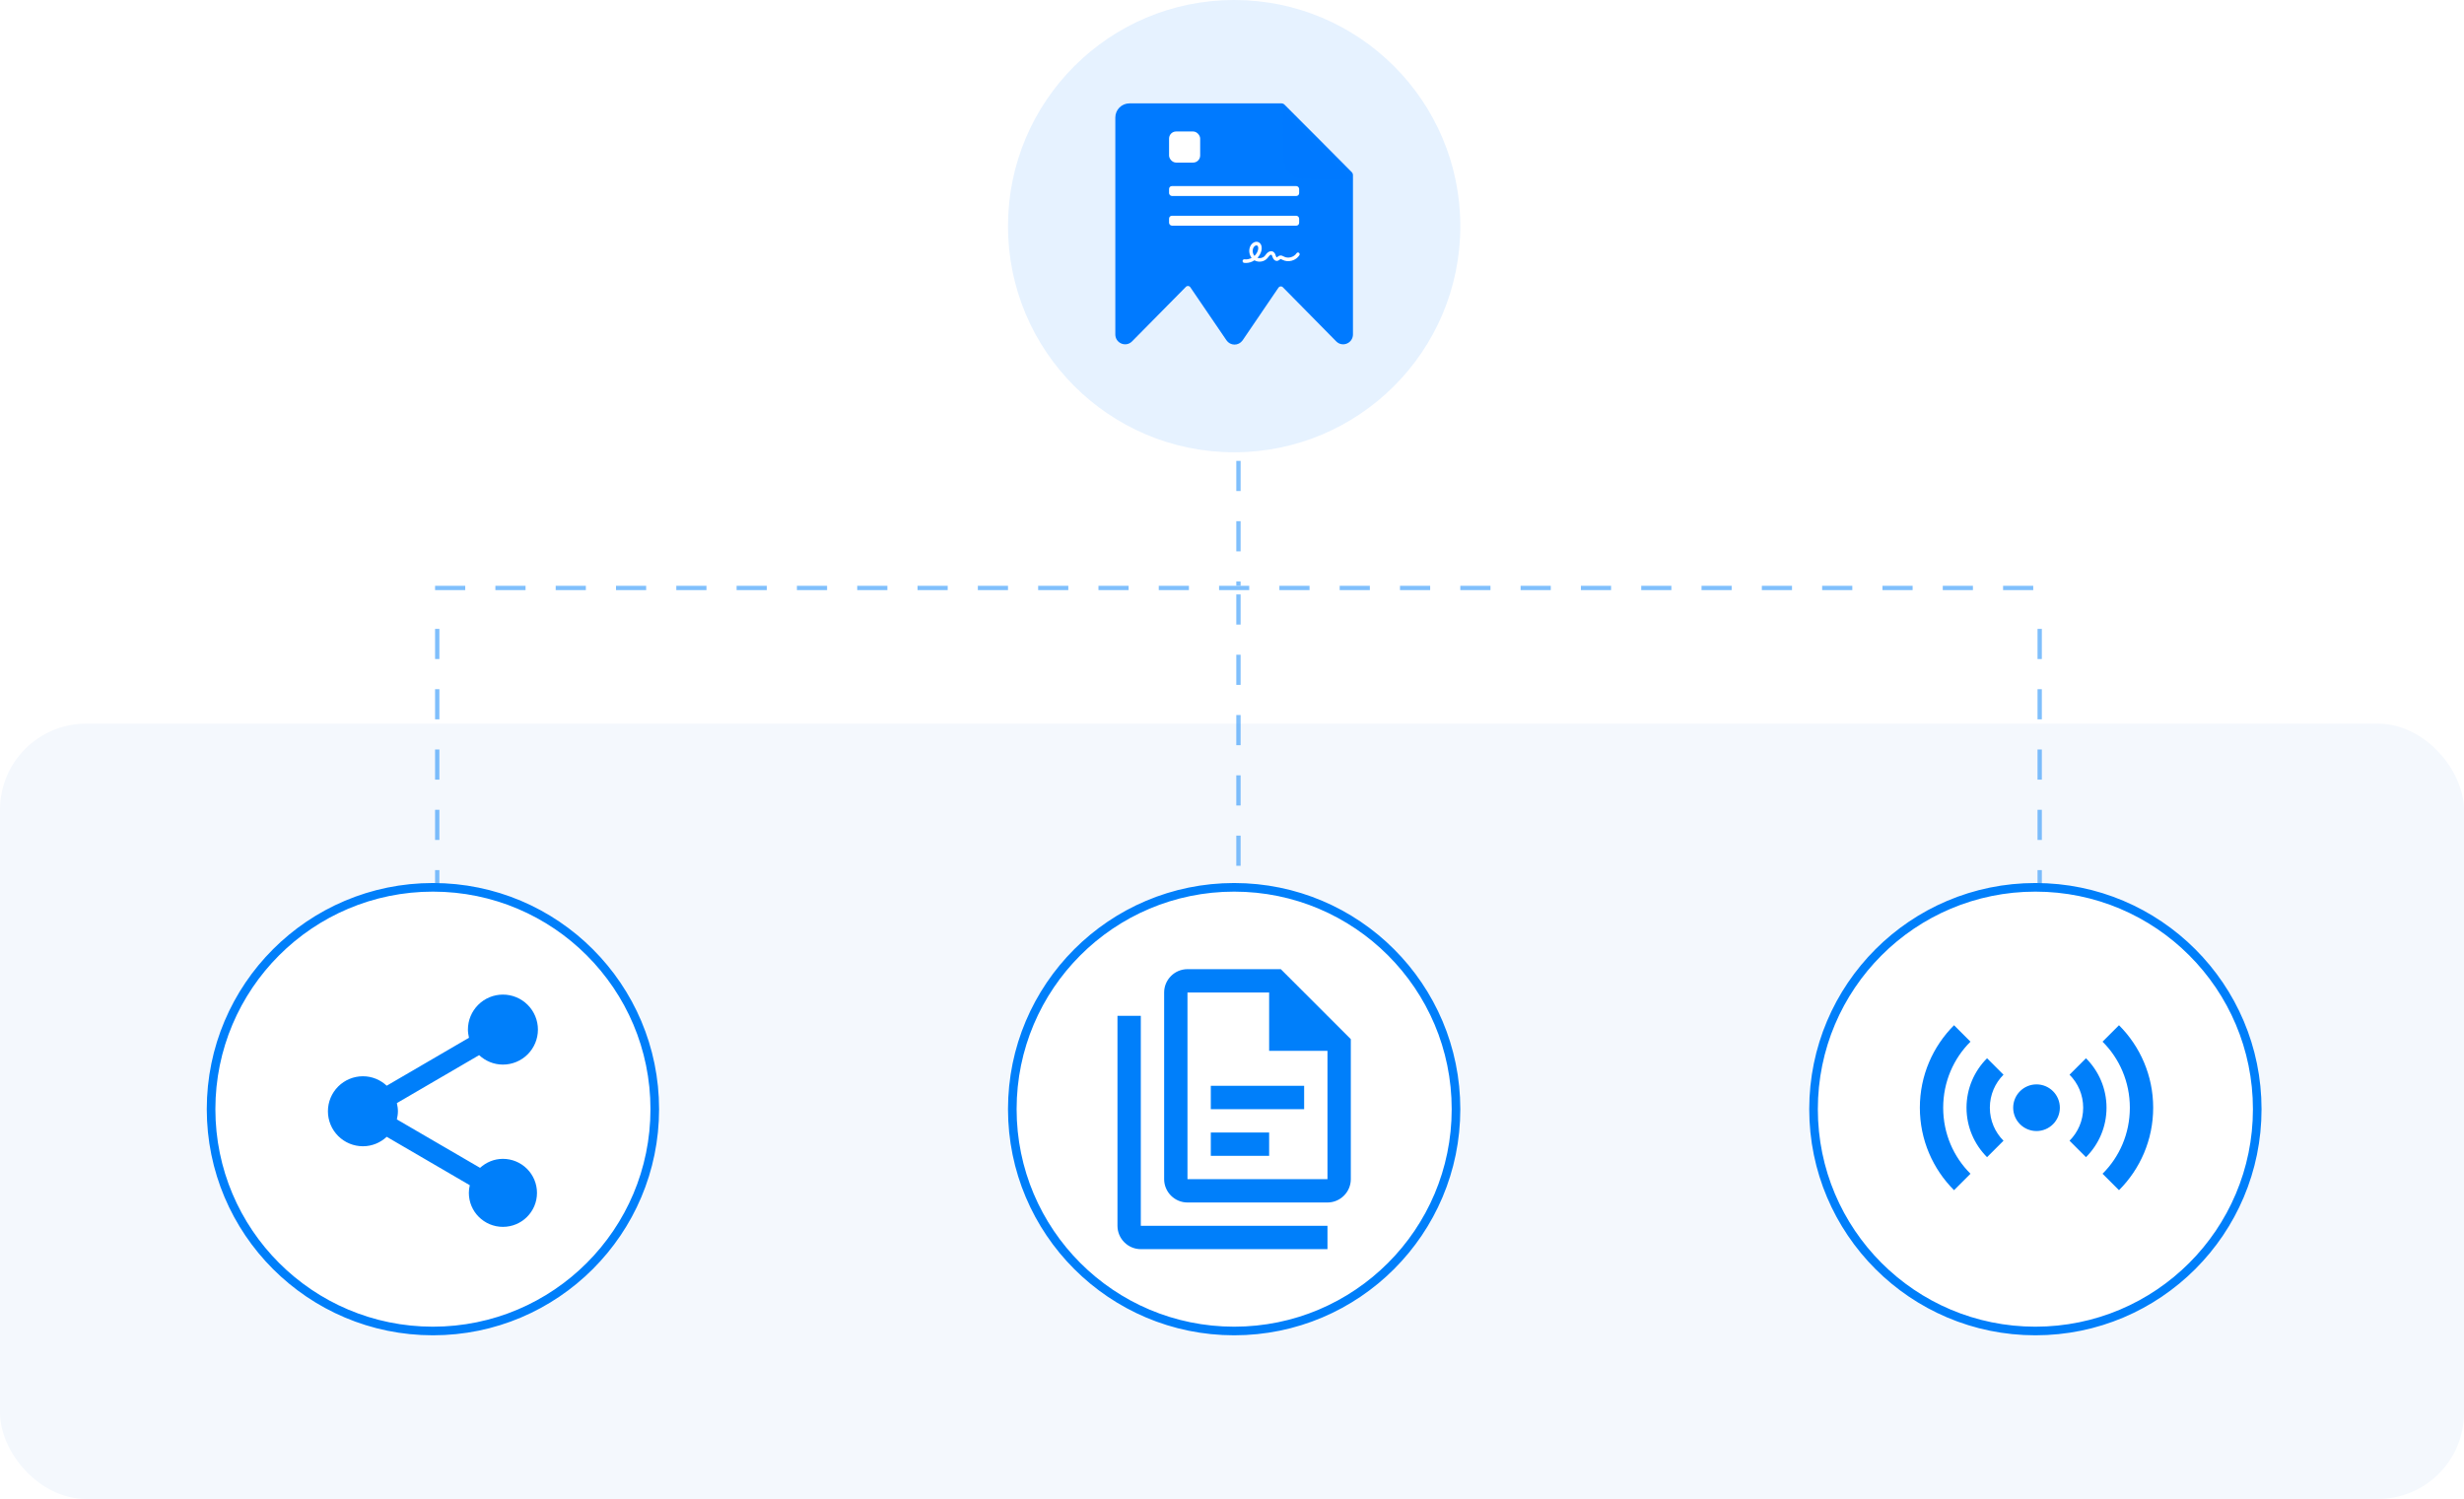 <svg width="572" height="348" viewBox="0 0 572 348" fill="none" xmlns="http://www.w3.org/2000/svg">
<rect y="168" width="572" height="180" rx="20" fill="#F4F8FD"/>
<g opacity="0.5">
<line x1="287.5" y1="107" x2="287.5" y2="136" stroke="#007FFA" stroke-dasharray="7 7"/>
<line x1="101.5" y1="146" x2="101.5" y2="223" stroke="#007FFA" stroke-dasharray="7 7"/>
<line x1="287.5" y1="138" x2="287.5" y2="223" stroke="#007FFA" stroke-dasharray="7 7"/>
<line x1="473.5" y1="146" x2="473.5" y2="223" stroke="#007FFA" stroke-dasharray="7 7"/>
<line x1="101" y1="136.5" x2="474" y2="136.5" stroke="#007FFA" stroke-dasharray="7 7"/>
</g>
<circle opacity="0.1" cx="286.5" cy="52.5" r="52.5" fill="#0079FF"/>
<path d="M314.079 40.655V45.6V77.634C314.079 79.683 311.631 80.707 310.196 79.257L297.802 66.682C297.511 66.387 297.024 66.431 296.791 66.773L288.468 79.008C288.457 79.024 288.442 79.034 288.43 79.05C288.217 79.348 287.936 79.59 287.612 79.755C287.287 79.92 286.928 80.004 286.565 80C286.201 79.996 285.844 79.903 285.523 79.731C285.202 79.558 284.927 79.31 284.721 79.008L276.316 66.675C276.084 66.334 275.597 66.29 275.307 66.584L262.798 79.257C262.703 79.353 262.6 79.441 262.489 79.519C261.04 80.56 258.914 79.542 258.914 77.634V27.282C258.914 25.469 260.383 24 262.196 24H297.484C297.745 24 297.996 24.104 298.181 24.289L305.662 31.777L313.793 39.961C313.976 40.145 314.079 40.395 314.079 40.655Z" fill="#007AFF"/>
<g filter="url(#filter0_d_16194_15444)">
<path d="M297.836 24.081L314.019 40.357L302.824 40.238C301.525 40.239 300.279 39.719 299.359 38.792C298.439 37.865 297.921 36.608 297.917 35.295L297.836 24.081Z" fill="#0079FF"/>
</g>
<path fill-rule="evenodd" clip-rule="evenodd" d="M289.241 61.049C289.095 61.049 288.949 61.042 288.803 61.02C288.581 60.992 288.429 60.784 288.456 60.554C288.484 60.325 288.685 60.167 288.908 60.196C289.47 60.275 290.046 60.146 290.553 59.873C289.949 59.092 289.817 57.938 290.303 57.048C290.678 56.36 291.517 55.873 292.232 56.267C292.552 56.446 292.767 56.762 292.857 57.185C292.92 57.5 292.913 57.866 292.822 58.217C292.67 58.827 292.35 59.393 291.906 59.859C292.482 60.038 293.176 59.888 293.593 59.429C293.669 59.35 293.739 59.249 293.815 59.149C293.94 58.984 294.065 58.819 294.238 58.669C294.412 58.518 294.62 58.404 294.828 58.353C295.092 58.289 295.349 58.318 295.564 58.447C295.925 58.654 296.05 59.034 296.147 59.336C296.161 59.371 296.168 59.407 296.182 59.436C296.258 59.651 296.356 59.744 296.383 59.751C296.418 59.751 296.515 59.672 296.578 59.622C296.703 59.522 296.855 59.4 297.064 59.343C297.438 59.242 297.772 59.414 298.015 59.543C298.042 59.558 298.077 59.572 298.105 59.594C299.063 60.067 300.382 59.701 300.978 58.798C301.103 58.611 301.353 58.561 301.534 58.69C301.714 58.819 301.763 59.077 301.638 59.264C301.242 59.873 300.618 60.318 299.882 60.519C299.153 60.719 298.396 60.662 297.758 60.339C297.723 60.325 297.688 60.303 297.654 60.289C297.508 60.217 297.341 60.131 297.258 60.153C297.209 60.167 297.133 60.224 297.064 60.282C296.918 60.397 296.71 60.562 296.432 60.576C296.418 60.576 296.397 60.576 296.383 60.576C295.974 60.576 295.62 60.26 295.425 59.715C295.412 59.68 295.398 59.644 295.384 59.601C295.321 59.407 295.252 59.214 295.162 59.156C295.078 59.106 294.891 59.163 294.759 59.285C294.648 59.386 294.551 59.515 294.447 59.651C294.363 59.758 294.273 59.88 294.176 59.988C293.718 60.49 293.058 60.748 292.406 60.748C291.989 60.748 291.573 60.64 291.212 60.432C290.594 60.841 289.914 61.049 289.241 61.049ZM291.691 56.962C291.441 56.962 291.143 57.192 290.997 57.464C290.671 58.066 290.775 58.884 291.212 59.407C291.615 59.034 291.913 58.554 292.045 58.016C292.142 57.622 292.108 57.149 291.851 57.005C291.802 56.977 291.747 56.962 291.691 56.962Z" fill="white"/>
<rect x="271.391" y="30.526" width="7.22" height="7.22" rx="1.641" fill="white"/>
<rect x="271.391" y="43.2" width="30.195" height="2.297" rx="0.656" fill="white"/>
<rect x="271.391" y="50.092" width="30.195" height="2.297" rx="0.656" fill="white"/>
<circle cx="100.5" cy="257.5" r="51.5" fill="white" stroke="#007FFA" stroke-width="2"/>
<path d="M116.75 269.037C114.692 269.037 112.85 269.849 111.442 271.122L92.131 259.882C92.267 259.26 92.375 258.637 92.375 257.987C92.375 257.337 92.267 256.714 92.131 256.091L111.225 244.96C112.688 246.314 114.61 247.153 116.75 247.153C118.905 247.153 120.972 246.297 122.495 244.774C124.019 243.25 124.875 241.183 124.875 239.028C124.875 236.873 124.019 234.807 122.495 233.283C120.972 231.759 118.905 230.903 116.75 230.903C114.595 230.903 112.528 231.759 111.005 233.283C109.481 234.807 108.625 236.873 108.625 239.028C108.625 239.678 108.733 240.301 108.869 240.924L89.775 252.055C88.312 250.701 86.39 249.862 84.25 249.862C82.095 249.862 80.028 250.718 78.505 252.241C76.981 253.765 76.125 255.832 76.125 257.987C76.125 260.142 76.981 262.208 78.505 263.732C80.028 265.256 82.095 266.112 84.25 266.112C86.39 266.112 88.312 265.272 89.775 263.918L109.058 275.157C108.923 275.726 108.842 276.322 108.842 276.945C108.842 281.305 112.39 284.826 116.75 284.826C121.11 284.826 124.658 281.305 124.658 276.945C124.658 274.848 123.825 272.836 122.342 271.353C120.859 269.87 118.847 269.037 116.75 269.037Z" fill="#007FFA"/>
<circle cx="472.5" cy="257.5" r="51.5" fill="white" stroke="#007FFA" stroke-width="2"/>
<g clip-path="url(#clip0_16194_15444)">
<path d="M453.615 238.016C448.713 242.918 445.68 249.689 445.68 257.164C445.68 264.639 448.713 271.409 453.615 276.311L457.434 272.493C453.507 268.593 451.096 263.176 451.096 257.164C451.096 251.178 453.507 245.734 457.434 241.834L453.615 238.016ZM491.911 238.016L488.092 241.834C492.019 245.734 494.43 251.178 494.43 257.164C494.43 263.176 492.019 268.593 488.092 272.493L491.911 276.311C496.813 271.409 499.846 264.639 499.846 257.164C499.846 249.689 496.813 242.918 491.911 238.016ZM461.28 245.68C458.328 248.632 456.513 252.695 456.513 257.164C456.513 261.632 458.328 265.695 461.28 268.647L465.098 264.828C463.148 262.878 461.93 260.17 461.93 257.164C461.93 254.157 463.148 251.449 465.098 249.499L461.28 245.68ZM484.246 245.68L480.428 249.499C482.378 251.449 483.596 254.157 483.596 257.164C483.596 260.17 482.378 262.878 480.428 264.828L484.246 268.647C487.198 265.695 489.013 261.632 489.013 257.164C489.013 252.695 487.198 248.632 484.246 245.68ZM472.763 251.747C471.326 251.747 469.949 252.318 468.933 253.333C467.917 254.349 467.346 255.727 467.346 257.164C467.346 258.6 467.917 259.978 468.933 260.994C469.949 262.01 471.326 262.58 472.763 262.58C474.2 262.58 475.577 262.01 476.593 260.994C477.609 259.978 478.18 258.6 478.18 257.164C478.18 255.727 477.609 254.349 476.593 253.333C475.577 252.318 474.2 251.747 472.763 251.747Z" fill="#007FFA"/>
</g>
<circle cx="286.5" cy="257.5" r="51.5" fill="white" stroke="#007FFA" stroke-width="2"/>
<path d="M297.331 225H275.664C272.685 225 270.247 227.437 270.247 230.417V273.75C270.247 276.729 272.685 279.167 275.664 279.167H308.164C311.143 279.167 313.581 276.729 313.581 273.75V241.25L297.331 225ZM308.164 273.75H275.664V230.417H294.622V243.958H308.164V273.75ZM264.831 235.833V284.583H308.164V290H264.831C261.852 290 259.414 287.562 259.414 284.583V235.833H264.831ZM281.081 252.083V257.5H302.747V252.083H281.081ZM281.081 262.917V268.333H294.622V262.917H281.081Z" fill="#007FFA"/>
<defs>
<filter id="filter0_d_16194_15444" x="295.167" y="22.747" width="21.517" height="21.612" filterUnits="userSpaceOnUse" color-interpolation-filters="sRGB">
<feFlood flood-opacity="0" result="BackgroundImageFix"/>
<feColorMatrix in="SourceAlpha" type="matrix" values="0 0 0 0 0 0 0 0 0 0 0 0 0 0 0 0 0 0 127 0" result="hardAlpha"/>
<feOffset dy="1.334"/>
<feGaussianBlur stdDeviation="1.334"/>
<feColorMatrix type="matrix" values="0 0 0 0 0 0 0 0 0 0 0 0 0 0 0 0 0 0 0.15 0"/>
<feBlend mode="normal" in2="BackgroundImageFix" result="effect1_dropShadow_16194_15444"/>
<feBlend mode="normal" in="SourceGraphic" in2="effect1_dropShadow_16194_15444" result="shape"/>
</filter>
<clipPath id="clip0_16194_15444">
<rect width="65" height="65" fill="white" transform="translate(439.938 225.022)"/>
</clipPath>
</defs>
</svg>
